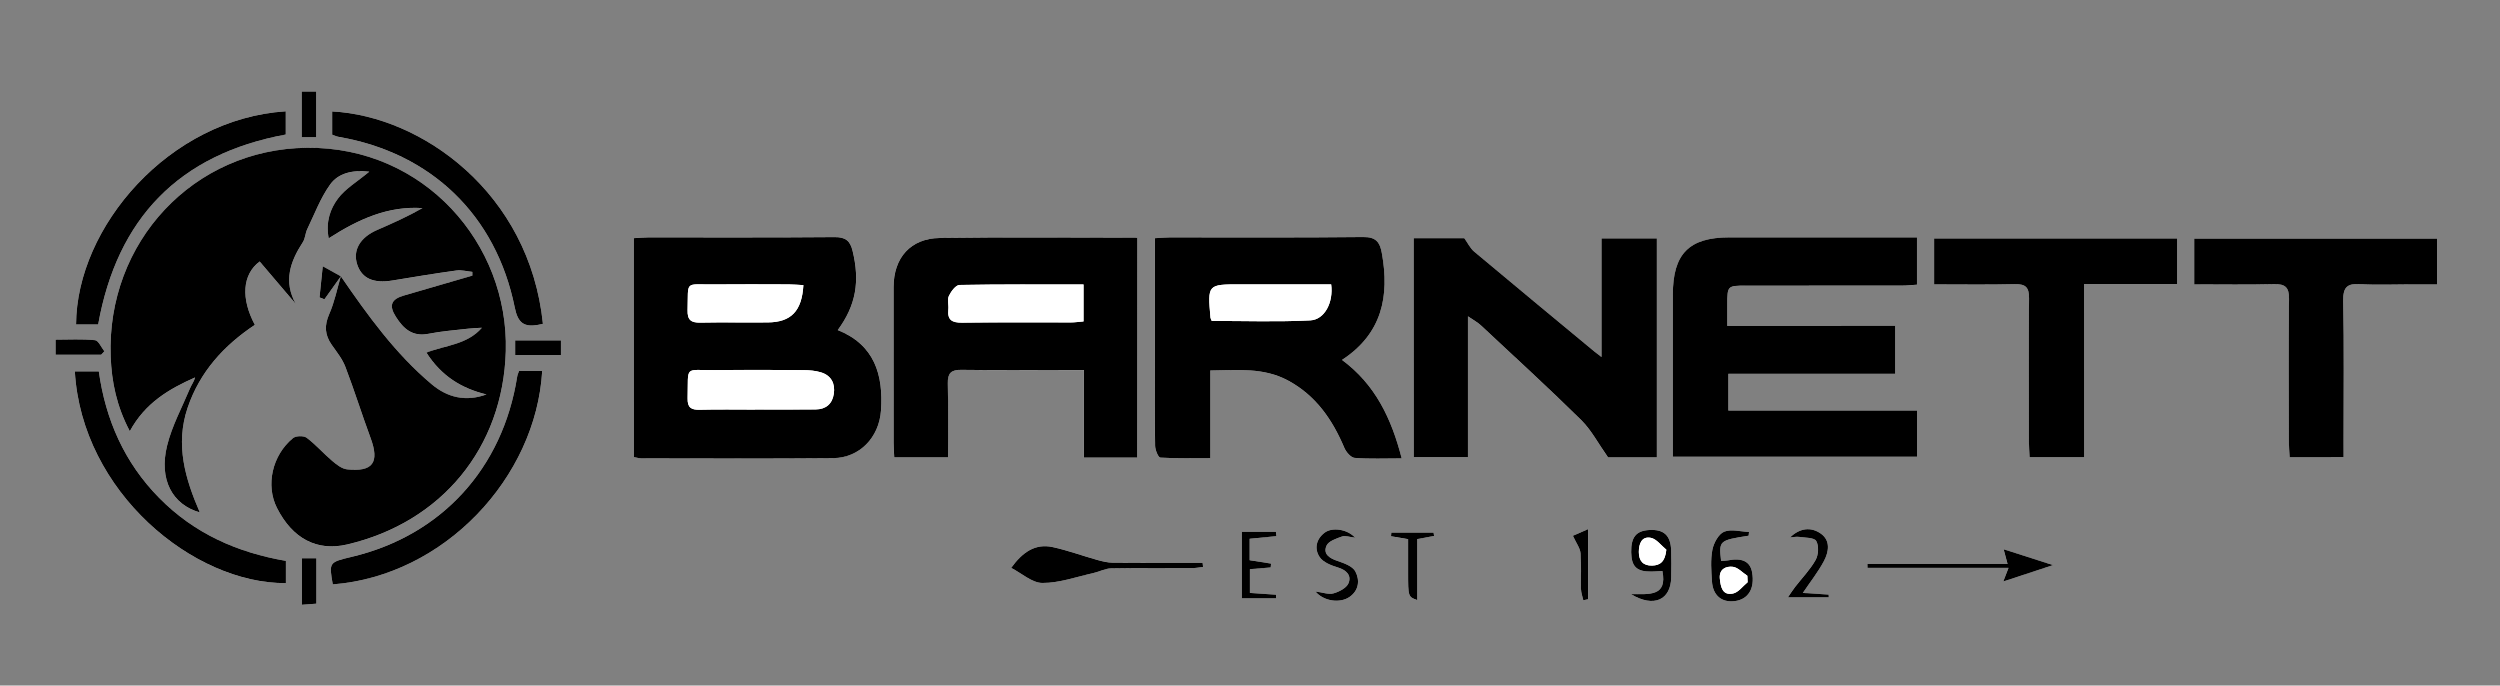 <?xml version="1.0" encoding="utf-8"?>
<!-- Generator: Adobe Illustrator 27.8.0, SVG Export Plug-In . SVG Version: 6.00 Build 0)  -->
<svg version="1.1" id="Ebene_1" xmlns="http://www.w3.org/2000/svg" xmlns:xlink="http://www.w3.org/1999/xlink" x="0px" y="0px"
	 viewBox="0 0 1094 300" style="enable-background:new 0 0 1094 300;" xml:space="preserve">
<rect x="0" y="0" width="1094" height="300" fill="#808080" stroke="none"/>
<style type="text/css">
	.st0{fill:#091010;}
	.st1{fill-rule:evenodd;clip-rule:evenodd;fill:#091010;}
	.st2{fill-rule:evenodd;clip-rule:evenodd;}
	.st3{fill:none;stroke:#000000;stroke-linecap:square;stroke-miterlimit:10;}
	.st4{fill:#FFFFFF;}
</style>
<g>
	<path class="st4" d="M149.17,120.93c-2.14-1.19-4.29-2.38-7.94-4.41c-0.54,5.23-0.98,9.43-1.42,13.63
		c0.71,0.28,1.43,0.56,2.14,0.84c2.4-3.36,4.8-6.72,7.2-10.08c-1.63,5.52-2.74,11.27-5.05,16.49c-2.23,5.02-2.01,9.17,1.08,13.54
		c2.19,3.1,4.65,6.2,5.99,9.68c3.93,10.29,7.21,20.82,11.03,31.15c3.92,10.61,0.98,14.84-10.3,13.64c-2.3-0.24-4.63-2.1-6.53-3.71
		c-3.83-3.25-7.16-7.12-11.16-10.11c-1.3-0.98-4.74-0.88-6.01,0.16c-9.15,7.55-11.98,20.69-7,30.53
		c6.83,13.49,17.55,19.09,30.69,16.01c41.35-9.67,68.26-42.32,69.45-84.59c1.33-47.08-35.74-89.47-86.93-89.01
		c-49.86,0.45-87.84,41.45-85.97,91.38c0.41,10.94,2.56,21.67,8.37,32.64c6.68-12.33,17.14-18.48,28.57-23.53
		c-0.5,1.85-1.6,3.24-2.25,4.81c-3.47,8.29-7.86,16.38-10,25.02c-3.68,14.9,2.32,25.86,14.31,29.24
		c-6.38-14.69-10.83-29.59-5.33-45.81c5.34-15.79,15.88-27.25,29.42-36.26c-6.16-11.52-5.52-22.04,2.1-27.74
		c5.25,6.18,10.54,12.39,15.83,18.61c-5.51-9.83-2.5-18.54,3.07-27.07c1.05-1.61,1.04-3.86,1.9-5.64
		c3.18-6.62,5.8-13.68,10.03-19.57c3.52-4.9,9.58-6.5,17.13-5.63c-5.36,4.47-10.52,7.46-13.77,11.86
		c-3.21,4.34-5.36,9.94-3.99,17.31c13.16-8.47,26.08-14.23,41.03-13.23c-6.43,3.68-13.11,6.65-19.82,9.57
		c-7.47,3.25-10.75,8.87-8.73,15.08c1.98,6.11,7.1,8.4,15.35,7.04c9.33-1.54,18.66-3.09,28.03-4.38c2.26-0.31,4.67,0.37,7,0.6
		c0,0.54,0.01,1.08,0.01,1.63c-9.97,2.9-19.94,5.83-29.92,8.7c-5.64,1.62-6.67,4.37-3.56,9.3c3.34,5.28,7.3,8.85,14.3,7.46
		c5.69-1.13,11.51-1.55,17.28-2.23c2.01-0.23,4.05-0.28,6.07-0.41c-6.48,7.45-15.87,7.59-24.28,10.87
		c6.52,10.2,15.32,15.67,26.28,18.31c-9.21,3.36-17.19,1.23-23.91-4.41C172.98,154.78,160.9,137.97,149.17,120.93z M277.43,200.04
		c1.21,0.21,2.16,0.51,3.11,0.51c28.02,0.02,56.05,0.18,84.07-0.08c11.5-0.11,20.11-8.99,20.93-20.92
		c1.06-15.58-2.85-28.7-18.93-35.12c7.99-10.83,9.76-21.34,6.48-34.71c-1.08-4.39-3.12-6.02-7.86-5.97
		c-27.22,0.25-54.44,0.11-81.65,0.13c-1.96,0-3.91,0.2-6.14,0.32C277.43,136.33,277.43,168.05,277.43,200.04z M755.86,142.63
		c0-3.85-0.01-6.64,0-9.43c0.02-8.07,0.1-8.18,8.02-8.18c22.78-0.01,45.56,0.01,68.34-0.02c2.3,0,4.6-0.27,6.65-0.4
		c0-7.32,0-13.86,0-20.7c-27.7,0-54.9-0.01-82.1,0c-17.63,0-24.72,7.17-24.73,25.04c-0.02,21.55,0,43.1,0,64.65
		c0,2.13,0,4.25,0,6.31c36.26,0,71.61,0,106.89,0c0-6.84,0-13.18,0-20.24c-27.74,0-55.06,0-82.6,0c0-5.63,0-10.52,0-16.07
		c24.56,0,48.67,0,73.01,0c0-7.21,0-13.75,0-20.94C804.95,142.63,780.86,142.63,755.86,142.63z M497.64,200.26
		c0-32.4,0-64.25,0-96.23c-29.17,0-57.78-0.28-86.39,0.13c-12.85,0.18-20.23,8.66-20.24,21.5c-0.02,22.75-0.01,45.51,0.01,68.26
		c0,1.96,0.18,3.93,0.28,6.21c7.93,0,15.43,0,23.52,0c0-11.11,0.17-21.74-0.08-32.36c-0.1-4.48,1.46-5.97,5.93-5.91
		c15.31,0.2,30.63,0.08,45.95,0.07c2.35,0,4.7,0,7.72,0c0,13.25,0,25.63,0,38.34C482.42,200.26,489.8,200.26,497.64,200.26z
		 M587.26,157.5c17.55-11.48,20.85-27.84,17.41-46.75c-0.88-4.85-2.6-7.09-8.21-7.02c-28.2,0.33-56.4,0.14-84.61,0.16
		c-1.95,0-3.9,0.2-6.49,0.34c0,2.64,0,4.81,0,6.97c0,15.29,0,30.58,0,45.88c0,12.68-0.1,25.35,0.1,38.03
		c0.03,1.81,1.39,5.09,2.28,5.14c7.1,0.43,14.25,0.24,21.86,0.24c0-13.34,0-25.55,0-38.36c11.93-0.19,23.35-1.37,34.04,4.39
		c12.17,6.55,19.41,17.1,24.63,29.47c0.78,1.84,2.88,4.26,4.53,4.39c6.58,0.5,13.21,0.21,20.56,0.21
		C608.92,183.14,601.84,168.27,587.26,157.5z M618.63,104.23c0,32.21,0,64.07,0,95.82c8.08,0,15.61,0,23.73,0
		c0-20.57,0-40.59,0-61.62c2.49,1.72,4.26,2.64,5.66,3.94c14.7,13.73,29.56,27.31,43.89,41.43c4.49,4.43,7.52,10.34,11.78,16.37
		c5.93,0,13.49,0,21.34,0c0-32.17,0-63.89,0-95.85c-8.08,0-15.79,0-24.23,0c0,17.2,0,33.99,0,51.91c-1.74-1.35-2.49-1.9-3.21-2.49
		c-17.51-14.51-35.04-28.98-52.46-43.59c-1.81-1.52-2.9-3.88-4.37-5.92C633.61,104.23,626.22,104.23,618.63,104.23z M912.04,200.07
		c0-25.23,0-50.06,0-75.78c14.03,0,27.38,0,40.71,0c0-7.25,0-13.57,0-19.93c-35.74,0-71.05,0-106.37,0c0,6.81,0,13.14,0,20.09
		c12.06,0,23.71,0.2,35.35-0.1c4.82-0.12,6.23,1.54,6.19,6.25c-0.2,20.72-0.1,41.45-0.07,62.17c0,2.34,0.19,4.69,0.31,7.3
		C896.11,200.07,903.51,200.07,912.04,200.07z M1025.56,200.03c0-2.99,0-5.2,0-7.41c0-20.35,0.24-40.7-0.15-61.05
		c-0.11-6.03,1.83-7.61,7.53-7.25c7.23,0.46,14.51,0.11,21.77,0.11c3.94,0,7.87,0,11.79,0c0-7.4,0-13.73,0-20.03
		c-35.78,0-71.12,0-106.3,0c0,6.88,0,13.21,0,20.03c11.96,0,23.44,0.21,34.91-0.1c4.97-0.13,6.64,1.42,6.58,6.49
		c-0.24,20.75-0.11,41.5-0.08,62.26c0,2.32,0.23,4.63,0.35,6.94C1010.11,200.03,1017.49,200.03,1025.56,200.03z M125.11,245.44
		c-21.42-3.67-40.16-12.03-55.46-27.56c-15.27-15.51-23.45-34.29-26.41-55.35c-3.91,0-7.19,0-10.49,0
		c3.06,52.78,51.9,92.92,92.36,92.65C125.11,252.21,125.11,249.23,125.11,245.44z M145.36,58.94c1.04,0.35,1.95,0.8,2.91,0.97
		c40.37,6.99,68.8,34.18,76.99,74.67c1.37,6.77,4.05,8.62,10.11,7.6c0.75-0.13,1.49-0.32,2.21-0.48
		c-5.87-57.5-53.25-90.92-92.22-92.93C145.36,52.13,145.36,55.46,145.36,58.94z M42.96,141.98c8.33-46.51,35.4-74.48,82.09-83.11
		c0-3.45,0-6.8,0-10.16c-50.96,3.25-91.53,50.51-91.76,93.27C36.46,141.98,39.64,141.98,42.96,141.98z M145.62,255.73
		c48.81-3.77,88.96-46.75,91.66-93.4c-3.35,0-6.69,0-10.14,0c-0.32,0.95-0.68,1.67-0.8,2.43c-6.31,40.24-33.2,69.58-72.35,78.9
		C143.93,246.05,143.93,246.05,145.62,255.73z M442.49,248.5c4.6,2.36,9.14,6.59,13.7,6.6c7.4,0.02,14.82-2.68,22.22-4.32
		c2.65-0.59,5.23-2.03,7.87-2.08c11.89-0.23,23.8-0.08,35.7-0.12c1.5-0.01,3-0.33,4.5-0.51c-0.06-0.59-0.13-1.18-0.19-1.77
		c-13.06,0-26.12,0.06-39.19-0.06c-2.33-0.02-4.7-0.6-6.96-1.23c-6.5-1.82-12.87-4.18-19.45-5.61
		C452.97,237.74,447.4,241.7,442.49,248.5z M876.63,254.46c7.77-2.56,14.76-4.86,21.76-7.17c-7.29-2.34-14.31-4.59-21.63-6.94
		c0.51,1.89,0.97,3.59,1.73,6.44c-20.98,0-41.16,0-61.35,0c0.01,0.57,0.02,1.14,0.03,1.71c20.34,0,40.69,0,61.73,0
		C877.99,250.91,877.39,252.49,876.63,254.46z M727.46,249.87c2.26,11.29-5.89,10.12-13.8,10.11c10.18,6.16,17.46,2.41,17.65-7.22
		c0.08-4.02,0.13-8.04-0.02-12.06c-0.25-6.46-3.25-9.14-9.55-8.77c-5.76,0.33-8.02,3.1-7.93,9.7c0.09,6.36,2.39,8.58,8.88,8.49
		C724.09,250.11,725.48,249.98,727.46,249.87z M765.2,234.43c0.06-0.54,0.11-1.09,0.17-1.63c-3.68-0.15-7.82-1.39-10.91-0.11
		c-2.45,1.01-4.56,4.93-5.12,7.89c-0.86,4.46-0.48,9.21-0.19,13.81c0.39,6.17,4.25,9.35,9.91,8.67c6.01-0.73,8.92-5.54,7.66-12.63
		c-0.85-4.77-4.44-6.47-10.79-5.18c-0.91,0.18-1.86,0.15-2.78,0.21C752.15,236.57,752.29,236.45,765.2,234.43z M558.4,261.84
		c-0.01-0.54-0.01-1.08-0.01-1.61c-3.82-0.25-7.65-0.51-11.42-0.76c0-3.82,0-7.1,0-10.4c3.37-0.28,6.23-0.51,9.1-0.75
		c0.05-0.56,0.11-1.13,0.16-1.69c-3.05-0.48-6.1-0.97-9.37-1.48c0-3.17,0-6.26,0-9.39c4.17-0.4,7.95-0.77,11.73-1.14
		c-0.08-0.63-0.16-1.27-0.24-1.9c-4.96,0-9.92,0-14.88,0c0,10.07,0,19.8,0,29.12C548.81,261.84,553.61,261.84,558.4,261.84z
		 M575.62,258.83c3.61,4.31,10.74,5.26,14.88,2.43c4.23-2.89,4.6-7.46,2.59-11.22c-1.22-2.29-4.94-3.59-7.8-4.57
		c-3.51-1.2-6.42-3.03-4.8-6.69c0.88-1.98,4.3-3.12,6.79-4.01c1.41-0.51,3.28,0.25,5.74,0.52c-3.5-3.81-10.12-4.67-13.39-2.17
		c-3.74,2.86-4.55,7.1-2.14,10.67c1.53,2.28,5.02,3.63,7.9,4.51c3.76,1.14,6.11,3.44,4.74,6.86c-0.84,2.09-4.08,3.8-6.57,4.49
		C581.36,260.25,578.71,259.22,575.62,258.83z M620.19,262.61c0-9.13,0-18.01,0-26.72c2.96-0.54,5.16-0.94,7.36-1.35
		c-0.07-0.49-0.14-0.97-0.21-1.46c-6.16,0-12.33,0-18.49,0c-0.05,0.53-0.09,1.05-0.14,1.58c2.34,0.4,4.68,0.8,7.48,1.28
		c0,5,0,9.77,0,14.54C616.19,261.14,616.19,261.14,620.19,262.61z M783.32,235.19c1.34-0.1,2.71-0.44,4-0.25
		c2.62,0.38,6.56,0.26,7.45,1.79c1.21,2.08,1,6.04-0.25,8.28c-2.41,4.31-6,7.95-9.05,11.9c-1.06,1.37-1.98,2.85-3.1,4.48
		c6.62,0,12.26,0,17.9,0c-0.02-0.41-0.04-0.81-0.06-1.22c-3.66-0.23-7.33-0.46-11.3-0.71c3.36-5,6.72-9.22,9.21-13.91
		c2.12-4,3.03-8.95-1.3-12.03C792.53,230.47,787.6,231.02,783.32,235.19z M245.47,155.34c0-2.01,0-4.04,0-6.39
		c-6.74,0-13.28,0-20.03,0c0,2.26,0,4.16,0,6.39C232.13,155.34,238.52,155.34,245.47,155.34z M24.32,155.23c7.03,0,13.49,0,19.96,0
		c0.47-0.5,0.93-1,1.4-1.49c-1.36-1.7-2.58-4.71-4.1-4.87c-5.65-0.59-11.4-0.23-17.26-0.23C24.32,151.21,24.32,152.98,24.32,155.23z
		 M132.14,244.31c0,7.05,0,13.49,0,20.34c2.44-0.19,4.31-0.33,6.31-0.48c0-6.84,0-13.14,0-19.86
		C136.27,244.31,134.38,244.31,132.14,244.31z M138.37,60.03c0-6.85,0-13.33,0-19.96c-2.28,0-4.18,0-6.34,0c0,6.82,0,13.29,0,19.96
		C134.33,60.03,136.22,60.03,138.37,60.03z M692.86,262.68c0.69-0.14,1.38-0.28,2.07-0.42c0-9.92,0-19.84,0-30.69
		c-3.02,1.32-5.53,2.42-6.62,2.9c1.48,3.24,3.16,5.38,3.35,7.65c0.43,5.19,0.06,10.45,0.19,15.68
		C691.88,259.42,692.5,261.05,692.86,262.68z"/>
	<path d="M149.17,120.93c11.73,17.05,23.81,33.85,39.79,47.27c6.72,5.64,14.7,7.77,23.91,4.41c-10.96-2.64-19.76-8.11-26.28-18.31
		c8.41-3.27,17.8-3.42,24.28-10.87c-2.02,0.13-4.06,0.17-6.07,0.41c-5.77,0.67-11.6,1.1-17.28,2.23c-7,1.39-10.96-2.18-14.3-7.46
		c-3.12-4.93-2.09-7.68,3.56-9.3c9.98-2.87,19.95-5.79,29.92-8.7c0-0.54-0.01-1.08-0.01-1.63c-2.34-0.23-4.74-0.91-7-0.6
		c-9.37,1.29-18.7,2.84-28.03,4.38c-8.24,1.36-13.36-0.93-15.35-7.04c-2.02-6.22,1.26-11.83,8.73-15.08
		c6.71-2.92,13.39-5.89,19.82-9.57c-14.95-1-27.87,4.76-41.03,13.23c-1.37-7.36,0.78-12.96,3.99-17.31
		c3.25-4.4,8.41-7.39,13.77-11.86c-7.55-0.87-13.61,0.73-17.13,5.63c-4.23,5.89-6.84,12.96-10.03,19.57
		c-0.85,1.78-0.85,4.03-1.9,5.64c-5.57,8.54-8.58,17.24-3.07,27.07c-5.29-6.22-10.58-12.44-15.83-18.61
		c-7.62,5.7-8.26,16.23-2.1,27.74c-13.54,9.01-24.07,20.48-29.42,36.26c-5.49,16.23-1.04,31.12,5.33,45.81
		c-11.99-3.38-17.99-14.34-14.31-29.24c2.13-8.64,6.53-16.72,10-25.02c0.66-1.58,1.76-2.97,2.25-4.81
		c-11.43,5.05-21.89,11.2-28.57,23.53c-5.81-10.97-7.96-21.69-8.37-32.64c-1.87-49.94,36.12-90.93,85.97-91.38
		c51.18-0.46,88.25,41.92,86.93,89.01c-1.19,42.27-28.1,74.92-69.45,84.59c-13.14,3.07-23.86-2.52-30.69-16.01
		c-4.98-9.84-2.15-22.98,7-30.53c1.27-1.05,4.71-1.14,6.01-0.16c4,3,7.33,6.87,11.16,10.11c1.9,1.61,4.23,3.47,6.53,3.71
		c11.28,1.2,14.22-3.04,10.3-13.64c-3.82-10.33-7.1-20.86-11.03-31.15c-1.33-3.48-3.8-6.58-5.99-9.68
		c-3.08-4.37-3.3-8.52-1.08-13.54c2.31-5.22,3.42-10.97,5.05-16.49L149.17,120.93z"/>
	<path d="M277.43,200.04c0-31.99,0-63.71,0-95.83c2.23-0.12,4.18-0.31,6.14-0.32c27.22-0.02,54.44,0.11,81.65-0.13
		c4.75-0.04,6.79,1.58,7.86,5.97c3.28,13.36,1.51,23.87-6.48,34.71c16.08,6.42,19.99,19.54,18.93,35.12
		c-0.81,11.92-9.43,20.81-20.93,20.92c-28.02,0.26-56.05,0.1-84.07,0.08C279.59,200.56,278.64,200.25,277.43,200.04z M330.4,179.24
		c0-0.01,0-0.03,0-0.04c8.86,0,17.73,0.07,26.59-0.03c4.44-0.05,7.25-2.46,7.89-6.81c0.67-4.5-1.1-8.03-5.61-9.41
		c-2.45-0.75-5.14-0.97-7.72-0.98c-12.89-0.09-25.78-0.16-38.67-0.01c-13.67,0.15-11.62-2.32-11.98,12.31
		c-0.1,4.14,1.57,5.14,5.34,5.04C314.28,179.1,322.34,179.24,330.4,179.24z M351.56,124.78c-2.11-0.11-4.23-0.32-6.36-0.33
		c-11.05-0.03-22.1-0.1-33.15,0.01c-12.61,0.13-10.81-1.86-11.17,11.26c-0.12,4.33,1.54,5.54,5.62,5.46
		c9.84-0.2,19.69,0.02,29.53-0.09C346.2,140.98,350.91,136.12,351.56,124.78z"/>
	<path d="M755.86,142.63c25,0,49.09,0,73.48,0c0,7.19,0,13.73,0,20.94c-24.34,0-48.45,0-73.01,0c0,5.55,0,10.44,0,16.07
		c27.54,0,54.86,0,82.6,0c0,7.06,0,13.41,0,20.24c-35.28,0-70.64,0-106.89,0c0-2.06,0-4.18,0-6.31c0-21.55-0.01-43.1,0-64.65
		c0.01-17.87,7.09-25.04,24.73-25.04c27.2-0.01,54.4,0,82.1,0c0,6.85,0,13.38,0,20.7c-2.05,0.13-4.35,0.4-6.65,0.4
		c-22.78,0.03-45.56,0.01-68.34,0.02c-7.91,0.01-8,0.12-8.02,8.18C755.85,135.99,755.86,138.78,755.86,142.63z"/>
	<path d="M497.64,200.26c-7.85,0-15.23,0-23.28,0c0-12.71,0-25.09,0-38.34c-3.02,0-5.37,0-7.72,0c-15.32,0-30.63,0.13-45.95-0.07
		c-4.47-0.06-6.03,1.43-5.93,5.91c0.24,10.62,0.08,21.26,0.08,32.36c-8.1,0-15.59,0-23.52,0c-0.11-2.28-0.28-4.24-0.28-6.21
		c-0.02-22.75-0.03-45.51-0.01-68.26c0.01-12.84,7.39-21.32,20.24-21.5c28.6-0.41,57.22-0.13,86.39-0.13
		C497.64,136.01,497.64,167.86,497.64,200.26z M474.15,124.49c-18.59,0-36.44-0.13-54.28,0.21c-1.62,0.03-3.7,2.83-4.63,4.79
		c-0.78,1.65-0.02,3.96-0.24,5.94c-0.51,4.61,1.63,5.81,5.98,5.76c15.87-0.2,31.75-0.06,47.62-0.1c1.75,0,3.5-0.27,5.55-0.44
		C474.15,135.28,474.15,130.34,474.15,124.49z"/>
	<path d="M587.26,157.5c14.58,10.77,21.65,25.64,26.12,43.09c-7.35,0-13.99,0.3-20.56-0.21c-1.65-0.13-3.75-2.55-4.53-4.39
		c-5.23-12.37-12.46-22.91-24.63-29.47c-10.69-5.76-22.11-4.57-34.04-4.39c0,12.81,0,25.02,0,38.36c-7.61,0-14.76,0.19-21.86-0.24
		c-0.9-0.05-2.25-3.34-2.28-5.14c-0.2-12.67-0.1-25.35-0.1-38.03c0-15.29,0-30.58,0-45.88c0-2.17,0-4.33,0-6.97
		c2.59-0.14,4.54-0.34,6.49-0.34c28.2-0.02,56.41,0.16,84.61-0.16c5.61-0.07,7.33,2.17,8.21,7.02
		C608.11,129.66,604.82,146.02,587.26,157.5z M530.27,140.43c14.29,0,28.73,0.5,43.1-0.23c6.35-0.32,10.2-7.95,9.15-15.76
		c-13.18,0-26.45,0-39.72,0c-14.38,0-14.38,0-13.09,14.59C529.75,139.41,530,139.77,530.27,140.43z"/>
	<path d="M618.63,104.23c7.59,0,14.98,0,22.14,0c1.47,2.03,2.56,4.4,4.37,5.92c17.42,14.61,34.95,29.08,52.46,43.59
		c0.71,0.59,1.46,1.14,3.21,2.49c0-17.92,0-34.71,0-51.91c8.44,0,16.15,0,24.23,0c0,31.97,0,63.69,0,95.85c-7.85,0-15.41,0-21.34,0
		c-4.26-6.03-7.29-11.94-11.78-16.37c-14.33-14.12-29.18-27.69-43.89-41.43c-1.4-1.31-3.17-2.23-5.66-3.94c0,21.03,0,41.04,0,61.62
		c-8.12,0-15.65,0-23.73,0C618.63,168.3,618.63,136.44,618.63,104.23z"/>
	<path d="M912.04,200.07c-8.53,0-15.93,0-23.89,0c-0.12-2.61-0.31-4.96-0.31-7.3c-0.02-20.72-0.13-41.45,0.07-62.17
		c0.05-4.71-1.36-6.37-6.19-6.25c-11.64,0.29-23.29,0.1-35.35,0.1c0-6.95,0-13.28,0-20.09c35.32,0,70.63,0,106.37,0
		c0,6.36,0,12.68,0,19.93c-13.33,0-26.68,0-40.71,0C912.04,150.01,912.04,174.83,912.04,200.07z"/>
	<path d="M1025.56,200.03c-8.06,0-15.45,0-23.61,0c-0.12-2.31-0.35-4.63-0.35-6.94c-0.03-20.75-0.16-41.51,0.08-62.26
		c0.06-5.06-1.61-6.62-6.58-6.49c-11.47,0.3-22.95,0.1-34.91,0.1c0-6.82,0-13.15,0-20.03c35.18,0,70.53,0,106.3,0
		c0,6.29,0,12.62,0,20.03c-3.92,0-7.86,0-11.79,0c-7.26,0-14.54,0.35-21.77-0.11c-5.69-0.36-7.64,1.22-7.53,7.25
		c0.38,20.34,0.15,40.7,0.15,61.05C1025.56,194.83,1025.56,197.04,1025.56,200.03z"/>
	<path d="M125.11,245.44c0,3.79,0,6.77,0,9.74c-40.46,0.26-89.3-39.87-92.36-92.65c3.29,0,6.58,0,10.49,0
		c2.96,21.07,11.14,39.85,26.41,55.35C84.95,233.41,103.7,241.77,125.11,245.44z"/>
	<path d="M145.36,58.94c0-3.48,0-6.81,0-10.17c38.97,2.01,86.35,35.43,92.22,92.93c-0.72,0.16-1.46,0.35-2.21,0.48
		c-6.06,1.02-8.74-0.83-10.11-7.6c-8.19-40.49-36.62-67.69-76.99-74.67C147.31,59.75,146.4,59.3,145.36,58.94z"/>
	<path d="M42.96,141.98c-3.33,0-6.5,0-9.67,0c0.23-42.76,40.79-90.01,91.76-93.27c0,3.36,0,6.71,0,10.16
		C78.36,67.5,51.3,95.47,42.96,141.98z"/>
	<path d="M145.62,255.73c-1.69-9.68-1.69-9.68,8.36-12.07c39.15-9.31,66.05-38.65,72.35-78.9c0.12-0.76,0.48-1.49,0.8-2.43
		c3.46,0,6.79,0,10.14,0C234.58,208.98,194.43,251.96,145.62,255.73z"/>
	<path d="M442.49,248.5c4.91-6.8,10.48-10.76,18.18-9.09c6.58,1.43,12.95,3.79,19.45,5.61c2.26,0.63,4.64,1.21,6.96,1.23
		c13.06,0.12,26.12,0.06,39.19,0.06c0.06,0.59,0.13,1.18,0.19,1.77c-1.5,0.18-3,0.5-4.5,0.51c-11.9,0.04-23.8-0.11-35.7,0.12
		c-2.63,0.05-5.21,1.49-7.87,2.08c-7.39,1.64-14.81,4.34-22.22,4.32C451.63,255.09,447.09,250.86,442.49,248.5z"/>
	<path d="M876.63,254.46c0.76-1.97,1.36-3.55,2.29-5.96c-21.05,0-41.39,0-61.73,0c-0.01-0.57-0.02-1.14-0.03-1.71
		c20.19,0,40.37,0,61.35,0c-0.77-2.85-1.23-4.55-1.73-6.44c7.32,2.35,14.34,4.6,21.63,6.94C891.4,249.59,884.4,251.9,876.63,254.46z
		"/>
	<path d="M727.46,249.87c-1.98,0.11-3.38,0.24-4.77,0.25c-6.48,0.09-8.79-2.13-8.88-8.49c-0.09-6.6,2.17-9.37,7.93-9.7
		c6.3-0.36,9.3,2.32,9.55,8.77c0.15,4.01,0.1,8.04,0.02,12.06c-0.19,9.63-7.47,13.38-17.65,7.22
		C721.57,259.99,729.73,261.17,727.46,249.87z M729.19,240.55c-2.25-1.82-4.3-4.72-6.8-5.2c-4-0.76-5.24,2.62-5.24,6.2
		c-0.01,3.85,1.86,6.04,5.78,5.95C726.42,247.42,728.65,245.89,729.19,240.55z"/>
	<path d="M765.2,234.43c-12.91,2.02-13.05,2.14-12.05,11.03c0.92-0.07,1.87-0.03,2.78-0.21c6.35-1.29,9.94,0.41,10.79,5.18
		c1.26,7.09-1.65,11.9-7.66,12.63c-5.66,0.68-9.52-2.5-9.91-8.67c-0.29-4.6-0.67-9.35,0.19-13.81c0.57-2.95,2.68-6.87,5.12-7.89
		c3.09-1.28,7.22-0.05,10.91,0.11C765.31,233.34,765.26,233.88,765.2,234.43z M764.76,254.79c-0.04-0.94-0.08-1.88-0.12-2.82
		c-2.12-1.39-4.13-3.68-6.38-3.94c-2.99-0.35-6.08,1.04-5.66,5.21c0.36,3.55,1.1,7.46,5.75,6.49
		C760.73,259.24,762.64,256.51,764.76,254.79z"/>
	<path d="M558.4,261.84c-4.8,0-9.59,0-14.94,0c0-9.32,0-19.05,0-29.12c4.95,0,9.91,0,14.88,0c0.08,0.63,0.16,1.27,0.24,1.9
		c-3.78,0.37-7.56,0.73-11.73,1.14c0,3.13,0,6.22,0,9.39c3.27,0.52,6.32,1,9.37,1.48c-0.05,0.56-0.11,1.13-0.16,1.69
		c-2.86,0.24-5.73,0.47-9.1,0.75c0,3.3,0,6.58,0,10.4c3.78,0.25,7.6,0.5,11.42,0.76C558.39,260.76,558.4,261.3,558.4,261.84z"/>
	<path d="M575.62,258.83c3.1,0.39,5.75,1.43,7.94,0.82c2.49-0.69,5.73-2.4,6.57-4.49c1.37-3.42-0.98-5.72-4.74-6.86
		c-2.88-0.87-6.37-2.23-7.9-4.51c-2.41-3.57-1.6-7.82,2.14-10.67c3.27-2.5,9.89-1.64,13.39,2.17c-2.46-0.27-4.32-1.03-5.74-0.52
		c-2.5,0.89-5.92,2.03-6.79,4.01c-1.62,3.66,1.29,5.5,4.8,6.69c2.86,0.97,6.57,2.28,7.8,4.57c2.01,3.76,1.64,8.33-2.59,11.22
		C586.36,264.09,579.23,263.14,575.62,258.83z"/>
	<path d="M620.19,262.61c-4-1.47-4-1.47-4-12.13c0-4.77,0-9.54,0-14.54c-2.8-0.48-5.14-0.88-7.48-1.28
		c0.05-0.53,0.09-1.05,0.14-1.58c6.16,0,12.33,0,18.49,0c0.07,0.49,0.14,0.97,0.21,1.46c-2.2,0.4-4.4,0.8-7.36,1.35
		C620.19,244.6,620.19,253.49,620.19,262.61z"/>
	<path d="M783.32,235.19c4.27-4.17,9.21-4.72,13.51-1.66c4.33,3.09,3.42,8.03,1.3,12.03c-2.49,4.69-5.85,8.91-9.21,13.91
		c3.97,0.25,7.64,0.48,11.3,0.71c0.02,0.41,0.04,0.81,0.06,1.22c-5.64,0-11.28,0-17.9,0c1.12-1.62,2.04-3.1,3.1-4.48
		c3.05-3.95,6.64-7.6,9.05-11.9c1.25-2.23,1.46-6.2,0.25-8.28c-0.9-1.54-4.84-1.41-7.45-1.79
		C786.03,234.76,784.66,235.1,783.32,235.19z"/>
	<path d="M245.47,155.34c-6.95,0-13.34,0-20.03,0c0-2.23,0-4.13,0-6.39c6.76,0,13.29,0,20.03,0
		C245.47,151.29,245.47,153.33,245.47,155.34z"/>
	<path d="M24.32,155.23c0-2.25,0-4.02,0-6.6c5.85,0,11.6-0.35,17.26,0.23c1.52,0.16,2.74,3.17,4.1,4.87c-0.47,0.5-0.93,1-1.4,1.49
		C37.81,155.23,31.34,155.23,24.32,155.23z"/>
	<path d="M132.14,244.31c2.24,0,4.13,0,6.31,0c0,6.71,0,13.02,0,19.86c-2,0.15-3.87,0.29-6.31,0.48
		C132.14,257.8,132.14,251.36,132.14,244.31z"/>
	<path d="M138.37,60.03c-2.15,0-4.04,0-6.34,0c0-6.67,0-13.14,0-19.96c2.16,0,4.06,0,6.34,0C138.37,46.7,138.37,53.17,138.37,60.03z
		"/>
	<path d="M692.86,262.68c-0.36-1.63-0.98-3.25-1.02-4.89c-0.13-5.23,0.24-10.48-0.19-15.68c-0.19-2.27-1.87-4.41-3.35-7.65
		c1.09-0.48,3.6-1.58,6.62-2.9c0,10.85,0,20.77,0,30.69C694.23,262.4,693.55,262.54,692.86,262.68z"/>
	<path d="M149.16,120.9c-2.4,3.36-4.8,6.72-7.2,10.08c-0.71-0.28-1.43-0.56-2.14-0.84c0.44-4.2,0.87-8.4,1.42-13.63
		c3.65,2.03,5.8,3.22,7.94,4.41C149.17,120.93,149.16,120.9,149.16,120.9z"/>
	<path class="st4" d="M330.4,179.24c-8.06,0-16.12-0.14-24.17,0.06c-3.77,0.09-5.44-0.91-5.34-5.04
		c0.37-14.62-1.68-12.15,11.98-12.31c12.89-0.14,25.78-0.08,38.67,0.01c2.58,0.02,5.27,0.23,7.72,0.98
		c4.51,1.39,6.28,4.91,5.61,9.41c-0.65,4.35-3.46,6.77-7.89,6.81c-8.86,0.09-17.73,0.03-26.59,0.03
		C330.4,179.21,330.4,179.23,330.4,179.24z"/>
	<path class="st4" d="M351.56,124.78c-0.65,11.34-5.37,16.2-15.53,16.31c-9.84,0.11-19.69-0.12-29.53,0.09
		c-4.08,0.08-5.74-1.12-5.62-5.46c0.37-13.13-1.43-11.14,11.17-11.26c11.05-0.11,22.1-0.04,33.15-0.01
		C347.33,124.46,349.46,124.67,351.56,124.78z"/>
	<path class="st4" d="M474.15,124.49c0,5.85,0,10.79,0,16.17c-2.05,0.17-3.8,0.44-5.55,0.44c-15.87,0.03-31.75-0.1-47.62,0.1
		c-4.34,0.05-6.48-1.14-5.98-5.76c0.22-1.99-0.54-4.3,0.24-5.94c0.93-1.96,3-4.76,4.63-4.79
		C437.71,124.36,455.56,124.49,474.15,124.49z"/>
	<path class="st4" d="M530.27,140.43c-0.27-0.66-0.52-1.02-0.56-1.4c-1.28-14.59-1.28-14.59,13.09-14.59c13.27,0,26.54,0,39.72,0
		c1.05,7.8-2.8,15.43-9.15,15.76C559,140.93,544.56,140.43,530.27,140.43z"/>
	<path class="st4" d="M729.19,240.55c-0.54,5.34-2.77,6.87-6.26,6.95c-3.93,0.09-5.79-2.1-5.78-5.95c0.01-3.58,1.24-6.96,5.24-6.2
		C724.9,235.83,726.94,238.73,729.19,240.55z"/>
	<path class="st4" d="M764.76,254.79c-2.12,1.72-4.03,4.45-6.41,4.94c-4.65,0.97-5.39-2.94-5.75-6.49
		c-0.42-4.17,2.66-5.56,5.66-5.21c2.25,0.26,4.26,2.55,6.38,3.94C764.68,252.91,764.72,253.85,764.76,254.79z"/>
</g>
</svg>
